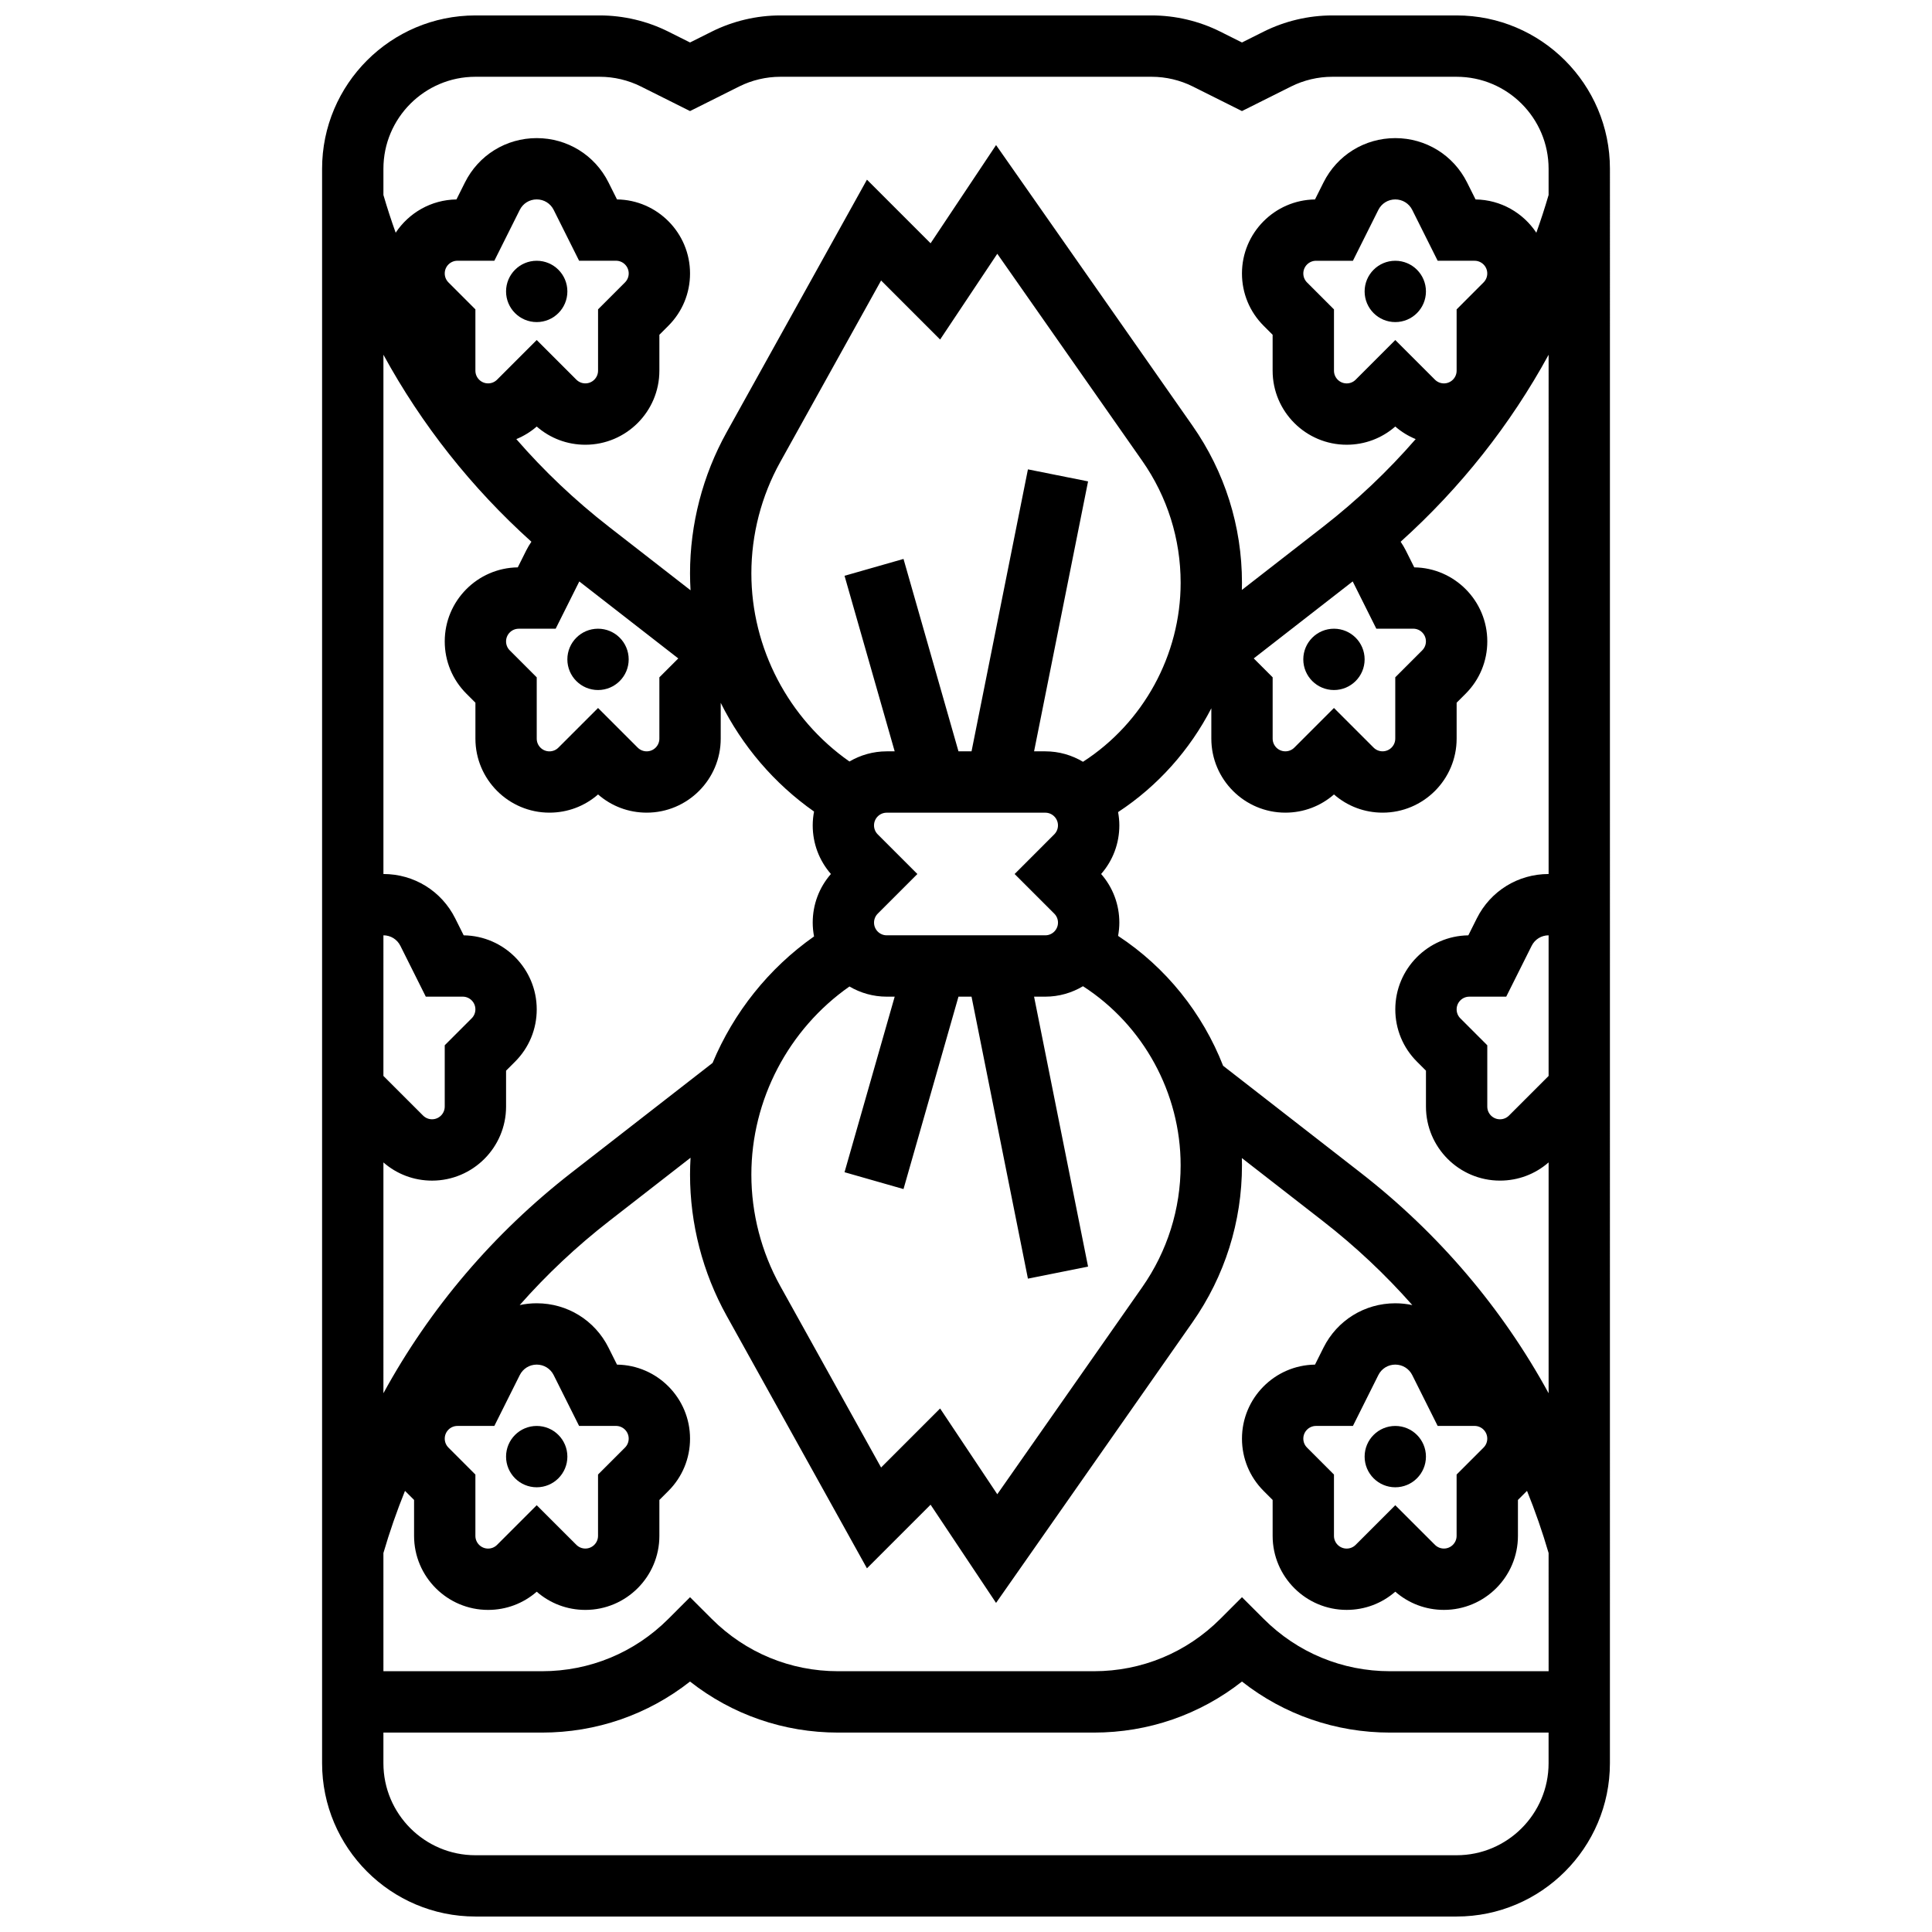 <?xml version="1.0" encoding="UTF-8"?>
<!-- Uploaded to: SVG Repo, www.svgrepo.com, Generator: SVG Repo Mixer Tools -->
<svg width="800px" height="800px" version="1.1" viewBox="144 144 512 512" xmlns="http://www.w3.org/2000/svg">
 <defs>
  <clipPath id="a">
   <path d="m229 148.09h342v503.81h-342z"/>
  </clipPath>
 </defs>
 <g clip-path="url(#a)">
  <path d="m530.02 148.09h-32.957c-6.273 0-12.559 1.484-18.172 4.289l-5.754 2.879-5.754-2.879c-5.613-2.805-11.895-4.289-18.172-4.289h-98.418c-6.273 0-12.559 1.484-18.172 4.289l-5.754 2.879-5.754-2.879c-5.613-2.805-11.895-4.289-18.168-4.289h-32.957c-22.406 0-40.633 18.227-40.633 40.629v422.55c0 22.402 18.227 40.629 40.629 40.629h260.03c22.402 0 40.629-18.227 40.629-40.629l0.004-422.55c0-22.402-18.227-40.629-40.629-40.629zm-284.41 243.78c1.914 0 3.637 1.062 4.492 2.777l6.738 13.477h9.781c1.855 0 3.363 1.508 3.363 3.363 0 0.898-0.348 1.746-0.984 2.379l-7.141 7.141v16.25c0 1.855-1.508 3.363-3.363 3.363-0.898 0-1.742-0.352-2.379-0.984l-10.508-10.5zm0 60.184c3.574 3.121 8.098 4.824 12.887 4.824 10.816 0 19.617-8.801 19.617-19.617v-9.52l2.379-2.379c3.707-3.703 5.746-8.629 5.746-13.871 0-10.73-8.66-19.477-19.355-19.617l-2.246-4.492c-3.625-7.254-10.918-11.762-19.027-11.762v-137.61c10.133 18.551 23.328 35.25 39.215 49.555-0.496 0.738-0.961 1.5-1.363 2.301l-2.246 4.492c-10.695 0.141-19.355 8.887-19.355 19.613 0 5.238 2.039 10.168 5.746 13.871l2.383 2.383v9.52c0 10.816 8.801 19.617 19.617 19.617 4.789 0 9.312-1.703 12.887-4.824 3.574 3.121 8.098 4.824 12.887 4.824 10.816 0 19.617-8.801 19.617-19.617v-9.488c5.68 11.395 14.133 21.371 24.734 28.812-0.227 1.188-0.355 2.41-0.355 3.66 0 4.789 1.703 9.312 4.824 12.887-3.121 3.574-4.824 8.098-4.824 12.887 0 1.254 0.129 2.473 0.355 3.66-12.039 8.449-21.312 20.176-26.895 33.527l-37.395 29.082c-20.691 16.094-37.52 35.91-49.832 58.449zm17.238-233.21c-0.637-0.637-0.988-1.48-0.988-2.383 0-1.855 1.512-3.363 3.367-3.363h9.781l6.738-13.477c0.855-1.711 2.578-2.777 4.492-2.777s3.637 1.062 4.492 2.777l6.738 13.477h9.781c1.859 0 3.367 1.508 3.367 3.363 0 0.898-0.352 1.742-0.984 2.379l-7.141 7.144v16.25c0 1.859-1.512 3.367-3.367 3.367-0.898 0-1.742-0.352-2.379-0.984l-10.508-10.508-10.504 10.508c-0.637 0.633-1.48 0.984-2.383 0.984-1.855 0-3.363-1.508-3.363-3.367v-16.25zm239.63 79.238 6.262 12.527h9.781c1.855 0 3.363 1.508 3.363 3.363 0 0.898-0.352 1.742-0.984 2.379l-7.141 7.141v16.25c0 1.855-1.508 3.363-3.363 3.363-0.898 0-1.742-0.352-2.379-0.984l-10.504-10.5-10.504 10.504c-0.637 0.637-1.48 0.984-2.379 0.984-1.855 0-3.363-1.508-3.363-3.363v-16.25l-5.012-5.012zm-71.473 47.797c-2.93-1.746-6.34-2.766-9.992-2.766h-2.973l14.309-71.539-15.938-3.188-14.945 74.727h-3.461l-14.566-50.988-15.629 4.465 13.289 46.523h-2.113c-3.602 0-6.969 0.992-9.875 2.695-16.129-11.289-25.992-30.016-25.992-49.844 0-10.305 2.644-20.516 7.652-29.523l26.727-48.105 15.641 15.645 15.152-22.727 38.395 54.852c6.672 9.531 10.195 20.715 10.195 32.348 0 19.102-9.871 37.109-25.875 47.426zm25.875 106.91c0 11.633-3.527 22.82-10.195 32.348l-38.395 54.852-15.152-22.727-15.641 15.641-26.727-48.105c-5.004-9.008-7.652-19.219-7.652-29.523 0-19.828 9.863-38.555 25.996-49.844 2.902 1.703 6.273 2.695 9.875 2.695h2.113l-13.293 46.523 15.629 4.465 14.566-50.988h3.461l14.945 74.727 15.938-3.188-14.309-71.539h2.973c3.652 0 7.059-1.02 9.992-2.766 16.004 10.312 25.875 28.324 25.875 47.43zm-80.273-87.676c-0.637-0.637-0.984-1.48-0.984-2.379 0-1.855 1.508-3.363 3.363-3.363h42.023c1.855 0 3.363 1.508 3.363 3.363 0 0.898-0.352 1.742-0.984 2.379l-10.504 10.508 10.508 10.504c0.637 0.637 0.984 1.48 0.984 2.379 0 1.855-1.508 3.363-3.363 3.363h-42.023c-1.855 0-3.363-1.508-3.363-3.363 0-0.898 0.352-1.742 0.984-2.379l10.504-10.504zm-97.512-48.754c-0.637-0.637-0.984-1.48-0.984-2.379 0-1.855 1.508-3.363 3.363-3.363h9.781l6.266-12.527 26.23 20.402-5.012 5.008v16.25c0 1.855-1.508 3.363-3.363 3.363-0.898 0-1.742-0.352-2.379-0.984l-10.508-10.504-10.508 10.508c-0.637 0.637-1.48 0.984-2.379 0.984-1.855 0-3.363-1.508-3.363-3.363v-16.25zm-16.25 211.27c-0.637-0.637-0.984-1.48-0.984-2.379 0-1.855 1.508-3.363 3.363-3.363h9.781l6.738-13.477c0.859-1.715 2.578-2.777 4.492-2.777s3.637 1.062 4.492 2.777l6.738 13.473h9.781c1.855 0 3.363 1.508 3.363 3.363 0 0.898-0.348 1.746-0.984 2.379l-7.141 7.141v16.25c0 1.855-1.508 3.363-3.363 3.363-0.898 0-1.742-0.352-2.379-0.984l-10.508-10.496-10.504 10.504c-0.637 0.637-1.48 0.984-2.383 0.984-1.855 0-3.363-1.508-3.363-3.363v-16.25zm-17.238 27.938c1.641-5.617 3.551-11.113 5.719-16.473 0.012 0.012 0.02 0.02 0.027 0.031l2.379 2.375v9.52c0 10.82 8.801 19.621 19.617 19.621 4.789 0 9.312-1.703 12.887-4.824 3.574 3.121 8.098 4.824 12.887 4.824 10.816 0 19.617-8.801 19.617-19.617v-9.52l2.379-2.379c3.707-3.703 5.746-8.629 5.746-13.871 0-10.73-8.66-19.477-19.355-19.617l-2.246-4.496c-3.625-7.254-10.918-11.762-19.027-11.762-1.539 0-3.051 0.164-4.512 0.477 7.121-8.07 15.035-15.523 23.691-22.258l21.586-16.789c-0.086 1.48-0.137 2.965-0.137 4.457 0 13.059 3.352 26 9.695 37.418l37.188 66.938 16.863-16.863 17.352 26.027 52.035-74.34c8.594-12.266 13.137-26.676 13.137-41.66 0-0.633-0.016-1.262-0.031-1.891l21.48 16.707c8.66 6.734 16.57 14.188 23.691 22.258-1.461-0.312-2.973-0.477-4.512-0.477-8.109 0-15.402 4.508-19.027 11.758l-2.246 4.496c-10.699 0.137-19.355 8.883-19.355 19.613 0 5.242 2.039 10.168 5.746 13.871l2.379 2.379v9.52c0 10.816 8.801 19.617 19.617 19.617 4.789 0 9.312-1.703 12.887-4.824 3.574 3.121 8.098 4.824 12.887 4.824 10.816 0 19.617-8.801 19.617-19.617v-9.52l2.379-2.379c0.012-0.012 0.02-0.02 0.027-0.031 2.168 5.363 4.078 10.859 5.719 16.477l0.004 31.324h-42.023c-12.652 0-24.543-4.926-33.488-13.871l-5.75-5.746-5.746 5.746c-8.945 8.945-20.84 13.871-33.488 13.871h-67.797c-12.652 0-24.543-4.926-33.488-13.871l-5.75-5.746-5.746 5.746c-8.941 8.945-20.836 13.871-33.488 13.871h-42.023zm244.77-27.938c-0.637-0.637-0.984-1.48-0.984-2.379 0-1.855 1.508-3.363 3.363-3.363h9.781l6.738-13.477c0.855-1.715 2.578-2.777 4.492-2.777 1.914 0 3.637 1.062 4.492 2.777l6.738 13.473h9.781c1.855 0 3.363 1.508 3.363 3.363 0 0.898-0.348 1.746-0.984 2.379l-7.141 7.141v16.25c0 1.855-1.508 3.363-3.363 3.363-0.898 0-1.742-0.352-2.379-0.984l-10.508-10.496-10.504 10.504c-0.637 0.637-1.48 0.984-2.383 0.984-1.855 0-3.363-1.508-3.363-3.363v-16.25zm40.629-113.76c-0.637-0.637-0.984-1.48-0.984-2.379 0-1.855 1.508-3.363 3.363-3.363h9.781l6.738-13.477c0.855-1.715 2.578-2.781 4.492-2.781v37.266l-10.504 10.504c-0.637 0.637-1.48 0.984-2.383 0.984-1.855 0-3.363-1.508-3.363-3.363v-16.25zm23.391-38.25c-8.109 0-15.402 4.508-19.027 11.762l-2.246 4.492c-10.695 0.141-19.355 8.887-19.355 19.613 0 5.242 2.039 10.168 5.746 13.871l2.379 2.379v9.52c0 10.816 8.801 19.617 19.617 19.617 4.789 0 9.312-1.703 12.887-4.824v61.172c-12.312-22.539-29.141-42.355-49.832-58.449l-36.43-28.336c-5.445-13.914-15.105-26.066-27.832-34.418 0.207-1.145 0.332-2.316 0.332-3.516 0-4.789-1.703-9.312-4.824-12.887 3.121-3.574 4.824-8.098 4.824-12.887 0-1.203-0.125-2.375-0.332-3.516 10.57-6.938 19.027-16.496 24.711-27.508v8.039c0 10.816 8.801 19.617 19.617 19.617 4.789 0 9.312-1.703 12.887-4.824 3.574 3.121 8.098 4.824 12.887 4.824 10.816 0 19.617-8.801 19.617-19.617v-9.52l2.379-2.379c3.707-3.703 5.746-8.633 5.746-13.871 0-10.73-8.66-19.477-19.355-19.617l-2.246-4.492c-0.402-0.801-0.867-1.562-1.363-2.301 15.887-14.301 29.086-31.004 39.215-49.551zm-64.02-156.77c-0.637-0.637-0.984-1.48-0.984-2.379 0-1.855 1.508-3.363 3.363-3.363h9.781l6.738-13.477c0.855-1.715 2.578-2.781 4.492-2.781 1.914 0 3.637 1.062 4.492 2.777l6.738 13.477h9.781c1.855 0 3.363 1.508 3.363 3.363 0 0.898-0.352 1.742-0.984 2.379l-7.137 7.144v16.25c0 1.855-1.508 3.363-3.363 3.363-0.898 0-1.742-0.352-2.379-0.984l-10.512-10.504-10.504 10.508c-0.637 0.637-1.48 0.984-2.379 0.984-1.855 0-3.363-1.508-3.363-3.363v-16.25zm-220.39-54.504h32.957c3.766 0 7.535 0.891 10.902 2.574l13.02 6.512 13.023-6.512c3.367-1.684 7.137-2.574 10.902-2.574h98.418c3.766 0 7.535 0.891 10.902 2.574l13.023 6.512 13.023-6.512c3.367-1.684 7.137-2.574 10.902-2.574h32.957c13.441 0 24.379 10.934 24.379 24.379v6.949c-0.988 3.379-2.07 6.711-3.25 10-3.469-5.242-9.383-8.73-16.105-8.82l-2.246-4.492c-3.629-7.254-10.922-11.762-19.031-11.762s-15.402 4.508-19.027 11.762l-2.246 4.492c-10.699 0.141-19.355 8.887-19.355 19.613 0 5.238 2.039 10.168 5.746 13.871l2.379 2.383v9.52c0 10.816 8.801 19.617 19.617 19.617 4.789 0 9.312-1.703 12.887-4.824 1.625 1.418 3.453 2.527 5.406 3.332-7.352 8.465-15.566 16.254-24.586 23.27l-21.48 16.707c0.016-0.629 0.031-1.258 0.031-1.891 0-14.984-4.543-29.395-13.133-41.668l-52.035-74.34-17.352 26.027-16.863-16.859-37.188 66.941c-6.344 11.418-9.699 24.359-9.699 37.418 0 1.492 0.051 2.977 0.137 4.457l-21.586-16.789c-9.02-7.016-17.234-14.805-24.586-23.27 1.953-0.805 3.781-1.914 5.406-3.332 3.574 3.121 8.098 4.824 12.887 4.824 10.816-0.004 19.617-8.801 19.617-19.621v-9.52l2.379-2.383c3.707-3.703 5.746-8.629 5.746-13.871 0-10.73-8.66-19.477-19.355-19.617l-2.246-4.492c-3.625-7.25-10.914-11.758-19.027-11.758-8.109 0-15.402 4.508-19.027 11.762l-2.246 4.492c-6.723 0.09-12.637 3.578-16.105 8.82-1.18-3.289-2.262-6.621-3.25-10v-6.949c0-13.441 10.934-24.379 24.379-24.379zm260.03 471.31h-260.03c-13.441 0-24.379-10.938-24.379-24.379v-8.125h42.023c14.41 0 28.086-4.758 39.234-13.527 11.152 8.77 24.828 13.527 39.238 13.527h67.797c14.41 0 28.086-4.758 39.234-13.527 11.148 8.77 24.828 13.527 39.234 13.527h42.023v8.125c0 13.441-10.934 24.379-24.375 24.379z"/>
 </g>
 <path d="m294.36 221.23c0 4.488-3.637 8.125-8.125 8.125s-8.125-3.637-8.125-8.125c0-4.488 3.637-8.125 8.125-8.125s8.125 3.637 8.125 8.125"/>
 <path d="m521.89 221.23c0 4.488-3.637 8.125-8.125 8.125s-8.125-3.637-8.125-8.125c0-4.488 3.637-8.125 8.125-8.125s8.125 3.637 8.125 8.125"/>
 <path d="m294.36 530.02c0 4.484-3.637 8.125-8.125 8.125s-8.125-3.641-8.125-8.125c0-4.488 3.637-8.129 8.125-8.129s8.125 3.641 8.125 8.129"/>
 <path d="m521.89 530.02c0 4.484-3.637 8.125-8.125 8.125s-8.125-3.641-8.125-8.125c0-4.488 3.637-8.129 8.125-8.129s8.125 3.641 8.125 8.129"/>
 <path d="m505.64 318.74c0 4.488-3.641 8.125-8.125 8.125-4.488 0-8.129-3.637-8.129-8.125s3.641-8.125 8.129-8.125c4.484 0 8.125 3.637 8.125 8.125"/>
 <path d="m310.61 318.74c0 4.488-3.637 8.125-8.125 8.125s-8.129-3.637-8.129-8.125 3.641-8.125 8.129-8.125 8.125 3.637 8.125 8.125"/>
</svg>